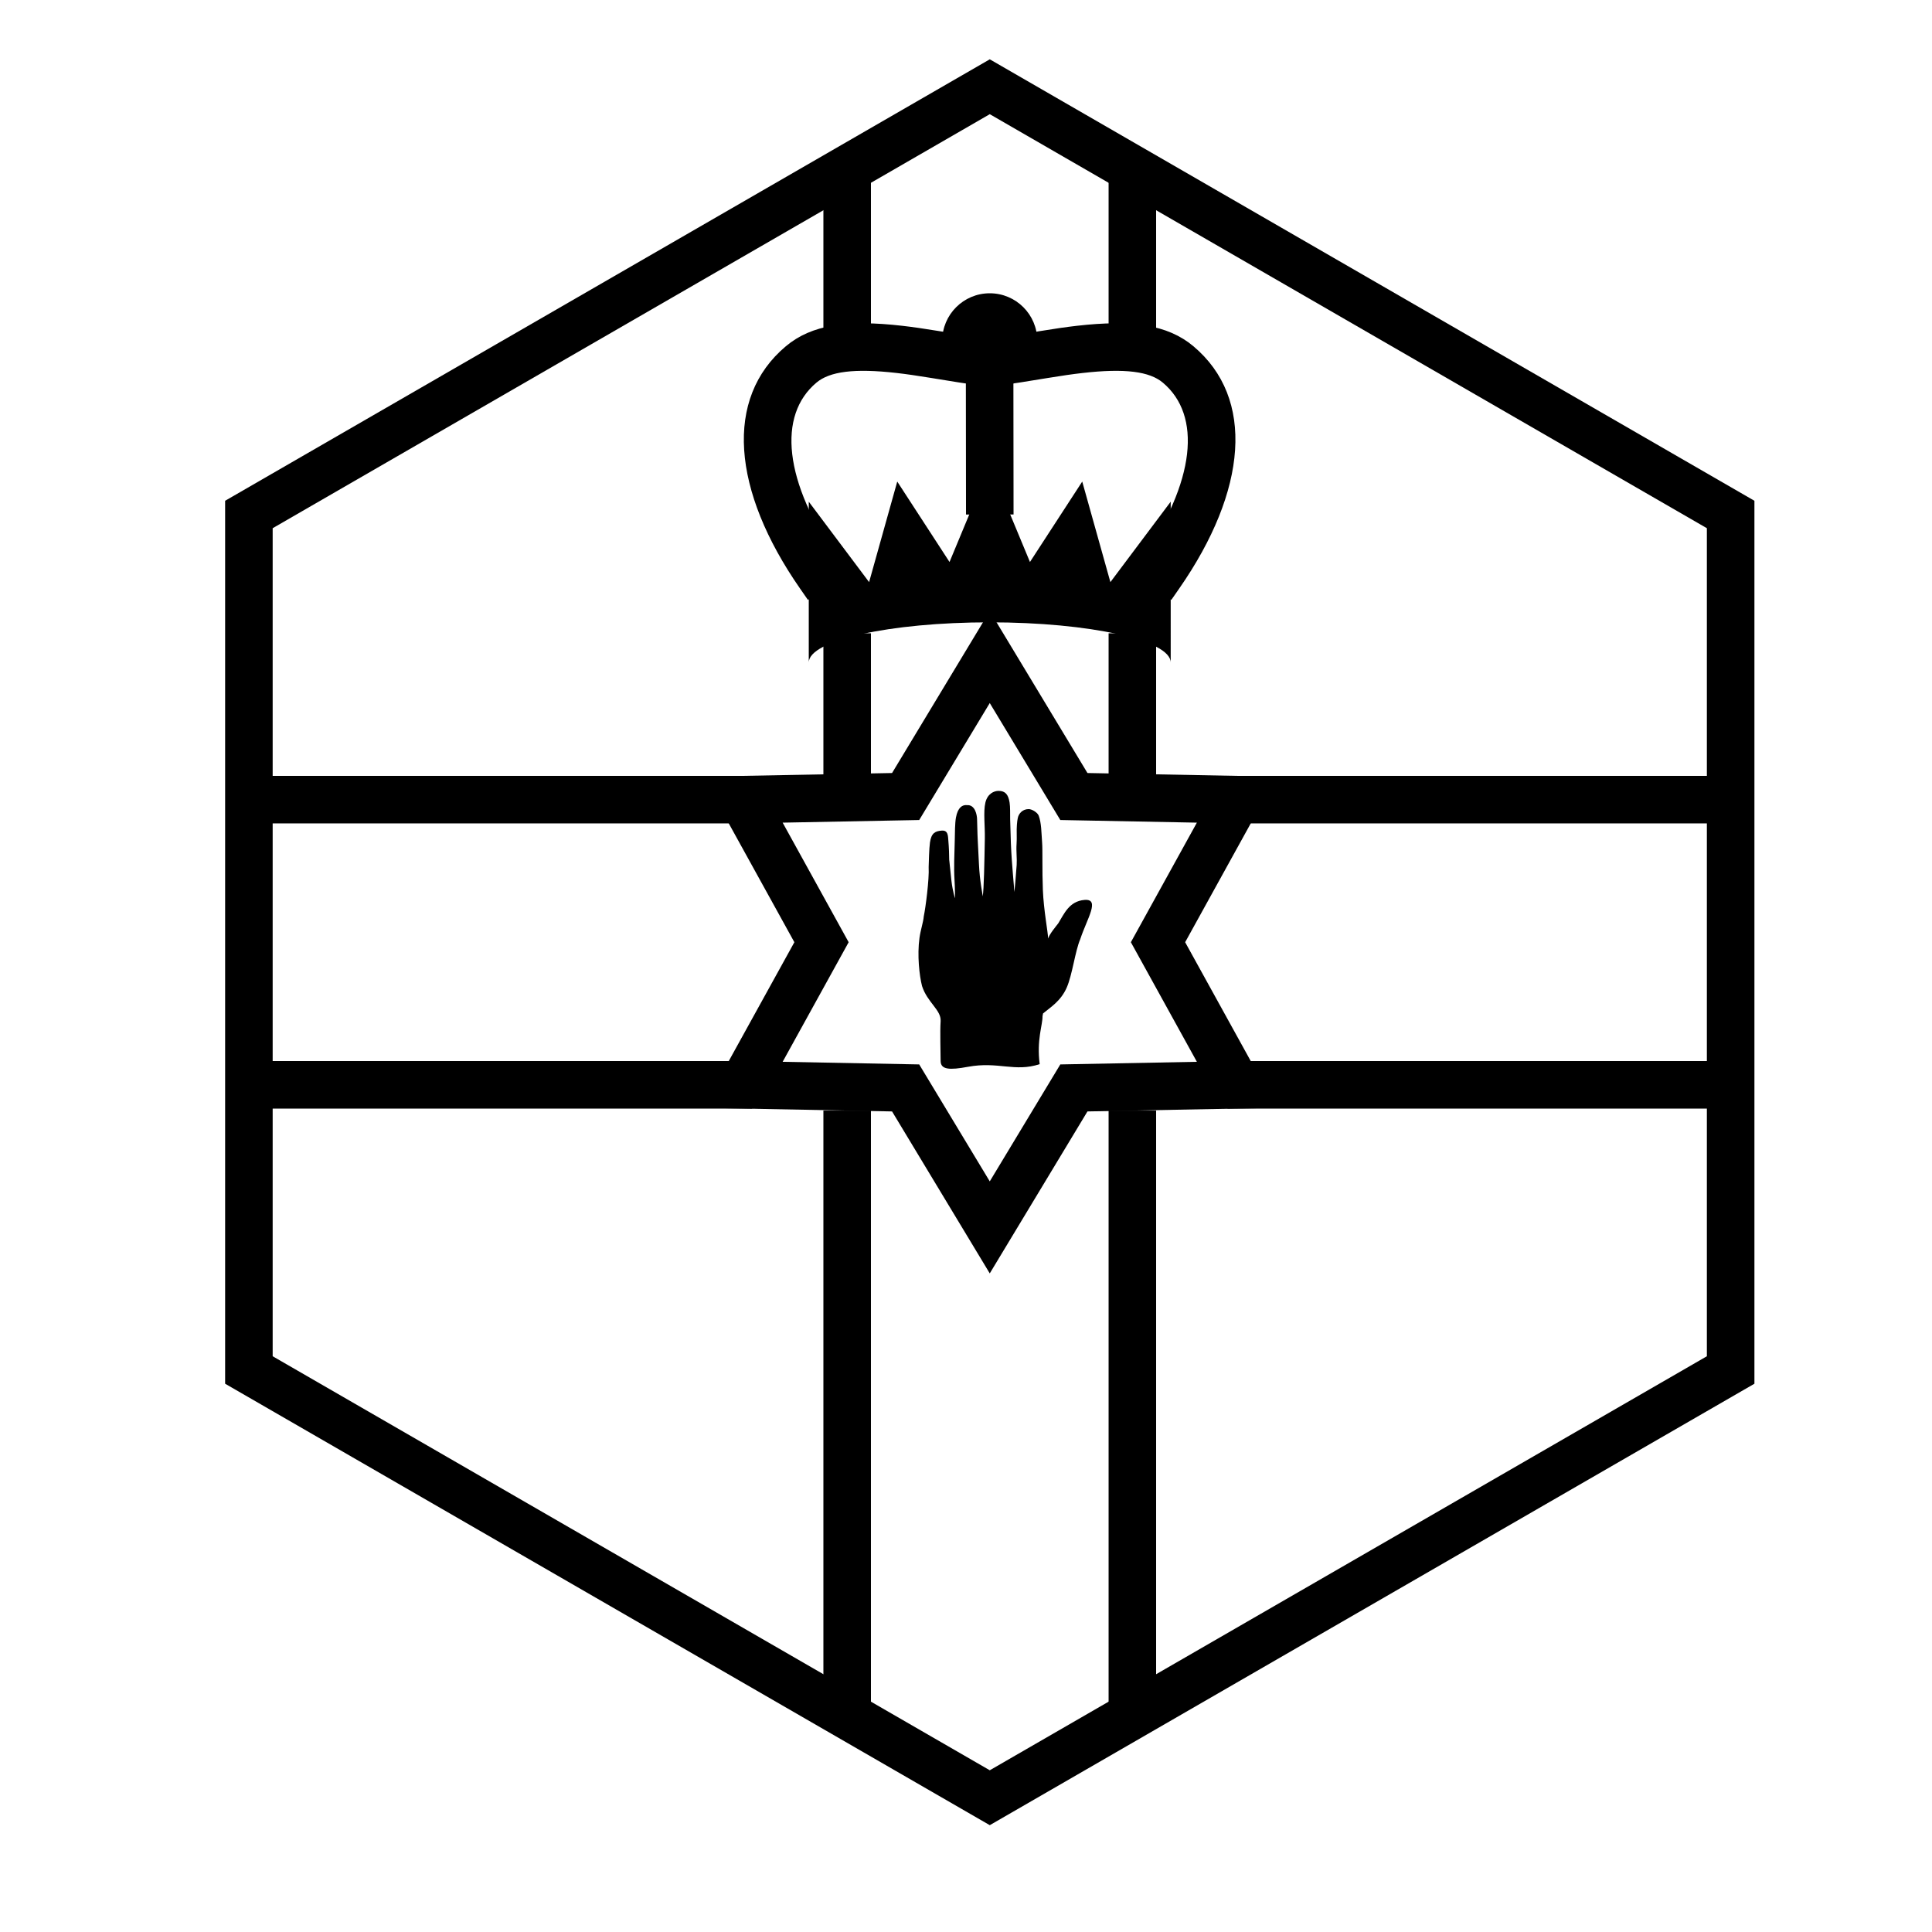 <?xml version="1.0" encoding="UTF-8"?>
<!-- Uploaded to: ICON Repo, www.svgrepo.com, Generator: ICON Repo Mixer Tools -->
<svg fill="#000000" width="800px" height="800px" version="1.1" viewBox="144 144 512 512" xmlns="http://www.w3.org/2000/svg">
 <g>
  <path d="m362.21 438.31h12.598v156.92h-12.598z"/>
  <path d="m437.79 438.31h12.594v156.92h-12.594z"/>
  <path d="m362.21 185.88h12.598v50.383h-12.598z"/>
  <path d="m437.79 185.88h12.594v50.383h-12.594z"/>
  <path d="m362.21 311.83h12.598v44.082h-12.598z"/>
  <path d="m437.79 311.83h12.594v44.082h-12.594z"/>
  <path d="m204.77 362.21v-12.594h138.55v12.594z"/>
  <path d="m204.77 437.79v-12.598h138.55v12.598z"/>
  <path d="m469.27 362.21v-12.594h138.55v12.594z"/>
  <path d="m406.3 174.26-190.04 109.72v219.44l190.04 109.72 190.04-109.72v-219.44zm202.64 102.45v233.99l-202.64 116.99-202.64-116.99v-233.99l202.64-116.99z"/>
  <path d="m469.27 437.79v-12.598h138.55v12.598z"/>
  <path d="m418.89 234.32c0 6.953-5.637 12.594-12.594 12.594s-12.598-5.641-12.598-12.594c0-6.957 5.641-12.598 12.598-12.598s12.594 5.641 12.594 12.598"/>
  <path d="m454.41 302.98-10.34-7.191 2.098-3.016c14.797-21.281 16.301-38.723 5.988-47.375-3.504-2.941-9.977-3.844-21.32-2.543-2.633 0.301-5.352 0.691-9.293 1.336-11.91 1.945-12.328 2-15.328 2-2.977 0-3.309-0.047-15.262-2-3.961-0.648-6.699-1.043-9.352-1.348-11.281-1.285-17.734-0.379-21.23 2.555-10.312 8.652-8.809 26.094 5.988 47.375l2.098 3.016-10.344 7.191-2.094-3.016c-18.059-25.973-20.168-50.438-3.742-64.219 6.816-5.719 16.348-7.059 30.75-5.414 2.883 0.328 5.812 0.75 9.961 1.43 11.086 1.812 11.242 1.836 13.227 1.836 2.012 0 2.246-0.035 13.301-1.836 4.121-0.676 7.027-1.094 9.887-1.422 14.469-1.656 24.016-0.324 30.848 5.406 16.426 13.781 14.316 38.246-3.742 64.219z"/>
  <path d="m399.96 242.29 12.598-0.012 0.043 38.062-12.598 0.016z"/>
  <path d="m454.25 319.58c0-5.887-21.473-10.656-47.957-10.656-26.488 0-47.961 4.769-47.961 10.656v-42.629l15.988 21.316 7.461-26.645 13.852 21.312 10.66-25.652 10.656 25.652 13.855-21.312 7.461 26.645 15.984-21.316z"/>
  <path d="m351.41 362.01 17.492 31.688-17.492 31.691 36.188 0.695 18.699 30.992 18.695-30.992 36.191-0.695-17.492-31.691 17.492-31.688-36.191-0.695-18.695-30.996-18.699 30.996zm3.106 31.688-24.227-43.879 50.117-0.961 25.891-42.922 25.891 42.922 50.113 0.961-24.223 43.879 24.223 43.883-50.113 0.961-25.891 42.922-25.891-42.922-50.117-0.961z"/>
  <path d="m420.42 412.57c1.793-1.516 4.672-3.191 6.269-6.84 1.5-3.41 2.227-9.676 3.594-12.852 1.785-5.441 5.383-10.75 1.102-10.387-4.078 0.348-5.394 3.731-6.941 6.211-0.715 0.922-2.363 2.898-2.676 4.019-0.062-1.883-1.172-7.383-1.398-12.91-0.211-5.164-0.039-10.539-0.199-12.543-0.199-2.648-0.176-5.137-0.898-7.094-0.34-0.91-1.898-1.789-2.699-1.75-1.641 0.008-2.637 1.238-2.856 2.391-0.16 0.914-0.117 0.582-0.227 1.758-0.137 1.492 0.035 3.414-0.09 5.102-0.137 1.82 0.141 3.84 0.027 5.535-0.234 3.414-0.52 6.539-0.637 7.18 0-1.266-0.676-7.246-0.898-12.922-0.086-2.152-0.145-4.273-0.191-6.25-0.035-1.602 0.047-3.301-0.152-4.543-0.34-2.121-1.137-3.086-2.926-3.086-1.207 0-2.934 0.754-3.488 3.113-0.297 1.27-0.309 2.824-0.262 4.523 0.047 1.578 0.145 3.281 0.117 4.988-0.113 6.465-0.246 13.32-0.555 15.336-0.047-0.664-0.801-4.047-1.004-8.574-0.082-1.785-0.191-3.938-0.305-5.996-0.133-2.461-0.121-4.293-0.195-5.938-0.02-0.992-0.477-3.844-2.699-3.672-1.164-0.125-2.398 0.574-2.894 3.277-0.277 1.504-0.273 4.09-0.316 6.086-0.09 3.789-0.277 7.106-0.066 10.48 0.133 2.106 0.109 3.727 0.137 4.762 0.031 0.277-0.625-1.766-0.953-4.543-0.324-2.719-0.609-6.176-0.586-5.379 0-1.402-0.078-3.492-0.227-5.215-0.113-1.348-0.043-2.832-1.742-2.715-1.723 0.121-2.781 0.621-3.137 3.16-0.23 1.645-0.297 5.195-0.344 6.484 0.184 3.277-0.836 10.914-1.297 13.086-0.125 1.539-0.832 3.539-1.133 5.688-0.641 4.617-0.031 10.023 0.68 12.789 1.414 4.367 5.106 6.328 4.922 9.293-0.188 2.965 0 8.191 0 10.531s2.363 2.465 7.262 1.559c8.004-1.48 12.379 1.48 18.988-0.703-0.84-6.473 0.797-10.363 0.754-12.707z"/>
 </g>
</svg>